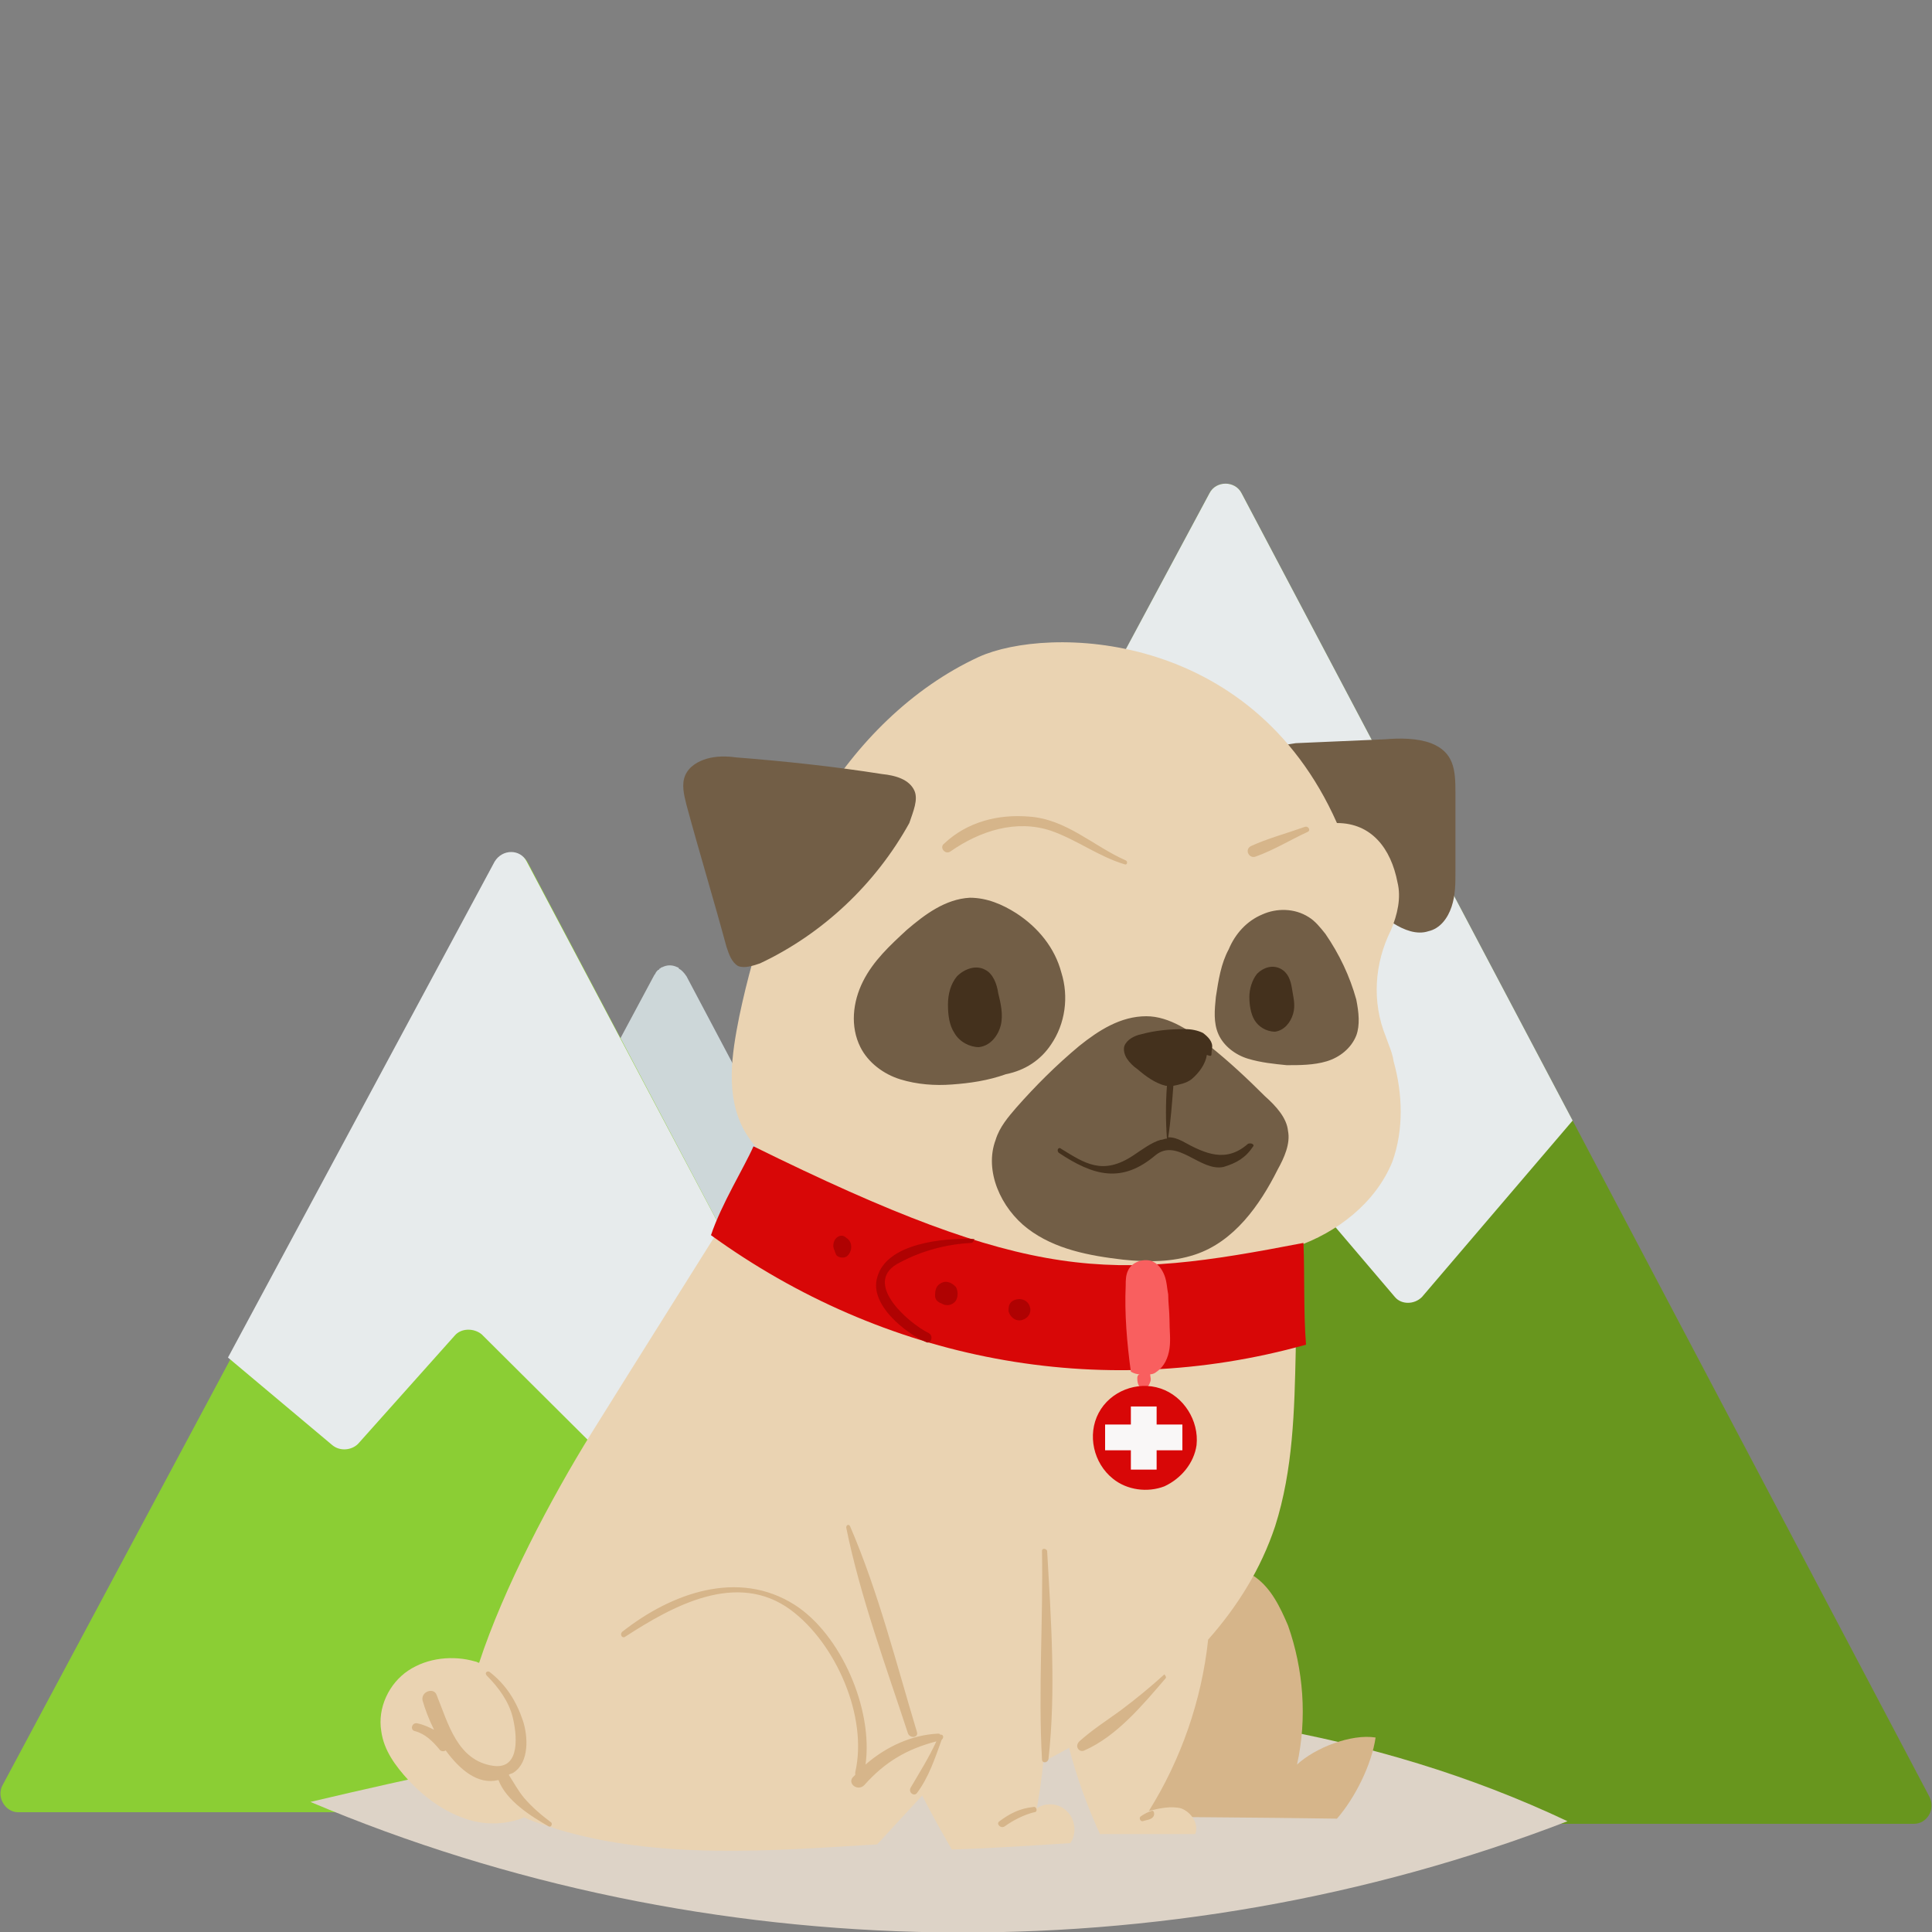 <?xml version="1.0" encoding="utf-8"?>
<!-- Generator: Adobe Illustrator 24.1.0, SVG Export Plug-In . SVG Version: 6.00 Build 0)  -->
<svg version="1.1" id="Calque_1" xmlns="http://www.w3.org/2000/svg" xmlns:xlink="http://www.w3.org/1999/xlink" x="0px" y="0px"
	 viewBox="0 0 150 150" style="enable-background:new 0 0 150 150;" xml:space="preserve">
<rect x="0" y="0" width="150" height="150" fill="#808080" stroke="none"/>
<style type="text/css">
	.st0{fill:#CDD7D9;}
	.st1{fill:#68961E;}
	.st2{fill:#8BCE34;}
	.st3{fill:#E7EBEC;}
	.st4{fill:#DDD3C7;}
	.st5{fill:#725E46;}
	.st6{fill:#D6B58A;}
	.st7{fill:#EAD3B2;}
	.st8{fill:#D80707;}
	.st9{fill:#44311D;}
	.st10{fill:#AF0202;}
	.st11{fill:#F95F5F;}
	.st12{fill:#F9F7F7;}
</style>
<path class="st0" d="M79.5,125.3l-5.7,5.2l-26-49.2l3-5.6c0.1-0.1,0.1-0.2,0.2-0.3c0,0,0.1-0.1,0.1-0.1c0,0,0.1,0,0.1-0.1
	c0.1,0,0.1-0.1,0.2-0.1c0.4-0.2,0.8-0.2,1.2,0c0,0,0.1,0,0.1,0.1c0.2,0.1,0.4,0.3,0.6,0.6L79.5,125.3z"/>
<path class="st1" d="M149.8,139.5L96.4,38.3c-0.5-1-2-1-2.5,0L39.7,139.5c-0.5,0.9,0.2,2.1,1.2,2.1h107.7
	C149.6,141.6,150.3,140.5,149.8,139.5z"/>
<path class="st2" d="M78.8,138.6L41,67c-0.5-1-2-1-2.5,0L0.2,138.6c-0.5,0.9,0.2,2.1,1.2,2.1h76.2C78.6,140.6,79.3,139.5,78.8,138.6
	z"/>
<path class="st3" d="M122.1,87l-11.7,13.7c-0.6,0.6-1.6,0.6-2.1,0L90,79.2c-0.6-0.7-1.6-0.7-2.1,0L78.3,90c-0.6,0.7-1.6,0.6-2.2-0.1
	l-5.8-7.6l23.6-44c0.5-1,2-1,2.5,0L122.1,87z M38.4,66.9l-20.7,38.5l8.1,6.8c0.6,0.5,1.5,0.4,2-0.1l7.5-8.4c0.5-0.6,1.5-0.6,2.1-0.1
	l20,19.9c0.5,0.5,1.4,0.5,2,0l7.7-7.1L40.9,66.9C40.4,65.9,39,65.9,38.4,66.9z"/>
<path class="st4" d="M73.2,132.4c-16.6,0.5-33,3.7-49.1,7.5c30.7,13,66.5,13.5,97.6,1.5C106.7,134.3,89.8,131.9,73.2,132.4z"/>
<path class="st5" d="M108.2,71.7c-2.6-1.5-4.9-3.5-6.6-6c-0.8-1.2-4.3-6.4-2.5-7.6c0.4-0.3,1-0.3,1.5-0.4c2.3-0.1,4.6-0.2,6.9-0.3
	c1.2-0.1,2.5-0.1,3.6,0.3c1.8,0.7,1.9,2.1,1.9,3.8c0,2.1,0,4.2,0,6.2c0,0.9,0,1.8-0.3,2.7c-0.3,0.9-0.9,1.7-1.8,1.9
	C110,72.6,109,72.2,108.2,71.7z"/>
<path class="st6" d="M100,126.2c1.2,3.4,1.5,7.2,0.7,10.8c1.4-1.3,4.2-2.4,6.1-2.1c-0.3,2.1-1.6,4.7-3,6.3
	c-6.1-0.1-12.2-0.1-18.3-0.2c-1.4-5.3-2.8-10.5-4.3-15.8c3.7-1.7,7.7-2.8,11.8-3.3c1.5-0.2,3.1-0.2,4.4,0.5
	C98.7,123.3,99.4,124.8,100,126.2z"/>
<path class="st7" d="M108.1,90.2c-1.3,3.2-4.3,5.5-7.5,6.6c-1.3,0.5-3.5,1-5.7,1.4c1.9-0.1,3.9-0.2,5.8-0.4c0,2.4-0.1,4.7-0.1,7.1
	c-0.1,4.6-0.2,9.2-1.6,13.6c-1.1,3.3-2.9,6.2-5.2,8.8c-0.5,4.7-2.1,9.3-4.6,13.3c0.8-0.2,1.7-0.4,2.5-0.2c0.8,0.3,1.4,1.2,1.1,2
	c-2.5,0-5,0-7.4,0c-1-2.2-1.8-4.4-2.4-6.7c-0.7,0.4-1.3,0.7-2,1.1c-0.1,1.2-0.3,2.4-0.5,3.6c0.7-0.5,1.8-0.4,2.4,0.3
	c0.6,0.6,0.7,1.7,0.2,2.4c-3.1,0.2-6.1,0.4-9.2,0.5c-0.8-1.4-1.6-2.8-2.3-4.2c-1.2,1.3-2.3,2.5-3.5,3.8c-8.3,0.5-17,1.2-24.9-1.2
	c-0.8-0.3-1.7-0.5-2.5-0.9c-1.2,0.5-2.6,0.6-3.9,0.3c-2-0.5-3.7-1.7-5.1-3.2c-1-1.1-1.9-2.3-2.1-3.8c-0.3-1.8,0.6-3.7,2.1-4.7
	c1.5-1,3.5-1.2,5.2-0.7c0.1,0,0.2,0.1,0.3,0.1c1.9-5.8,5.6-12.8,8.7-17.8c4.3-6.9,8.6-13.7,12.9-20.6c2.1,2.5,5.4,3.7,8.6,4.5
	c2.6,0.7,5.2,1.3,7.8,1.7c-3.1-1.2-6.2-2.6-10.2-4.1c-2.8-1-5.7-2.4-7.2-5c-1.5-2.7-1-5.9-0.4-8.9c1.2-5.7,3.1-11.3,6.1-16.2
	c3-5,7.3-9.3,12.5-11.7c5.3-2.4,21.1-2.2,27.8,12.9c2.7,0,4.2,2,4.7,4.6c0.3,1.2,0,2.5-0.5,3.7c-1.3,2.6-1.5,5.6-0.4,8.3
	c0.2,0.6,0.5,1.2,0.6,1.9C108.9,84.9,109,87.7,108.1,90.2z"/>
<path class="st8" d="M101.4,104.4c-0.2-2.4-0.1-5.5-0.2-7.9c-15,2.9-21,3.2-42.7-7.5c-0.7,1.6-2.5,4.5-3.3,6.9
	C68.6,105.6,85.3,108.9,101.4,104.4z"/>
<path class="st6" d="M90.5,130.3c-1.8,2.1-3.8,4.5-6.3,5.6c-0.4,0.2-0.8-0.3-0.4-0.7c1-0.9,2.1-1.6,3.2-2.4c1.2-0.9,2.3-1.8,3.4-2.8
	C90.4,130,90.6,130.2,90.5,130.3z M80.9,120.4c0.1,5.4-0.3,10.8,0,16.2c0,0.3,0.4,0.3,0.5,0c0.6-5.3,0.2-10.9-0.1-16.2
	C81.2,120.2,80.9,120.2,80.9,120.4z M80.2,140.3c-1,0.1-1.8,0.5-2.6,1.1c-0.3,0.2,0.1,0.6,0.4,0.4c0.7-0.5,1.5-0.9,2.3-1.1
	C80.6,140.7,80.5,140.2,80.2,140.3z M89.4,140.6c-0.3,0.1-0.5,0.2-0.8,0.4c-0.2,0.1-0.1,0.4,0.1,0.4c0.3-0.1,0.6-0.1,0.8-0.3
	C89.7,140.9,89.6,140.5,89.4,140.6z M71.2,134.5c-1.6-5.3-3-10.9-5.2-16c-0.1-0.2-0.3-0.1-0.3,0.1c1.1,5.4,3.1,10.8,4.8,16
	C70.7,135,71.3,134.9,71.2,134.5z M73,134.7c0-0.1-0.1-0.1-0.2-0.1c-2,0.1-4,1-5.6,2.4c0.6-4.3-1.9-10.1-5.5-12.4
	c-4.4-2.8-9.6-0.9-13.4,2.1c-0.2,0.2,0,0.5,0.2,0.4c3.7-2.4,8.7-5.2,12.9-2.1c3.5,2.6,6,8.3,5,12.6c0,0.1,0,0.1,0,0.2
	c-0.1,0.1-0.1,0.1-0.2,0.2c-0.4,0.5,0.4,1.1,0.9,0.6c1.6-1.8,3.3-2.8,5.6-3.4c-0.6,1.3-1.3,2.4-2,3.6c-0.2,0.4,0.3,0.7,0.5,0.4
	c0.9-1.2,1.4-2.7,1.9-4.1C73.4,134.8,73.1,134.6,73,134.7z M40.7,139.6c-0.5-0.6-0.8-1.2-1.2-1.8c0.1-0.1,0.3-0.1,0.4-0.2
	c1.2-0.8,1.1-2.8,0.7-4c-0.5-1.5-1.3-2.8-2.6-3.8c-0.2-0.1-0.4,0.1-0.2,0.3c0.9,0.9,1.7,2,2,3.2c0.3,1.2,0.7,4.1-1.5,3.8
	c-2.8-0.4-3.5-3.3-4.4-5.5c-0.2-0.6-1.2-0.3-1.1,0.4c0.2,0.7,0.5,1.5,0.9,2.3c-0.4-0.2-0.8-0.4-1.3-0.5c-0.4-0.1-0.6,0.5-0.2,0.6
	c0.8,0.2,1.4,0.8,1.9,1.4c0.1,0.2,0.4,0.2,0.5,0.1c1.1,1.5,2.5,2.7,4.1,2.3c0.6,1.6,2.5,2.8,3.9,3.6c0.2,0.1,0.3-0.2,0.2-0.3
	C42,140.9,41.3,140.3,40.7,139.6z M101.3,64.2c-1.4,0.5-2.9,0.9-4.2,1.5c-0.5,0.3-0.1,1,0.4,0.8c1.4-0.5,2.7-1.3,4-1.9
	C101.8,64.5,101.6,64.1,101.3,64.2z M81.6,64.5c2,0.7,3.7,2,5.7,2.6c0.2,0.1,0.3-0.2,0.1-0.3c-2.5-1.1-4.6-3.2-7.5-3.4
	c-2.4-0.2-4.8,0.4-6.6,2.1c-0.4,0.3,0.1,0.9,0.5,0.6C76.1,64.5,78.9,63.6,81.6,64.5z"/>
<path class="st5" d="M100,87.8c0.2,1-0.3,2.1-0.8,3c-1.4,2.8-3.4,5.6-6.4,6.6c-1.8,0.6-3.7,0.6-5.6,0.4c-2.6-0.3-5.3-0.8-7.4-2.4
	c-2.1-1.6-3.4-4.5-2.5-6.9c0.3-1,1-1.8,1.6-2.5c1.5-1.7,3.1-3.3,4.9-4.8c1.5-1.2,3.2-2.3,5.2-2.3c1.8,0,3.5,1.2,4.9,2.3
	c1.5,1.2,2.9,2.5,4.3,3.9C99.1,85.9,99.9,86.8,100,87.8z M71,61.4c-0.4-0.9-1.5-1.2-2.5-1.3c-3.8-0.6-7.6-1-11.4-1.3
	c-0.7-0.1-1.5-0.1-2.2,0.1c-0.7,0.2-1.4,0.6-1.7,1.3c-0.3,0.7-0.1,1.5,0.1,2.3c1,3.7,2.1,7.3,3.1,11c0.2,0.6,0.4,1.2,0.9,1.5
	c0.5,0.2,1.1,0,1.7-0.2c4.9-2.3,9-6.2,11.6-10.9C70.9,63,71.3,62.1,71,61.4z M81.6,81.1c1.1-1.6,1.4-3.7,0.8-5.6
	c-0.5-1.9-1.8-3.5-3.5-4.6c-1.1-0.7-2.3-1.2-3.6-1.2c-1.9,0.1-3.5,1.3-4.9,2.5c-1.3,1.2-2.6,2.4-3.4,4c-0.8,1.6-1,3.5-0.2,5.1
	c0.6,1.2,1.8,2.1,3.1,2.5c1.3,0.4,2.7,0.5,4,0.4c1.4-0.1,2.8-0.3,4.2-0.8C79.6,83.1,80.8,82.3,81.6,81.1z M105.3,77.6
	c-0.5-1.8-1.3-3.5-2.4-5.1c-0.4-0.5-0.8-1-1.3-1.3c-1.1-0.7-2.5-0.7-3.6-0.2c-1.2,0.5-2.1,1.5-2.6,2.7c-0.6,1.1-0.8,2.4-1,3.7
	c-0.1,1-0.2,2,0.2,2.9c0.4,0.9,1.3,1.6,2.3,1.9c1,0.3,2,0.4,3,0.5c1,0,2.1,0,3.1-0.3c1-0.3,1.9-1,2.3-2
	C105.6,79.6,105.5,78.6,105.3,77.6z"/>
<path class="st9" d="M97.3,89c-0.6,0.9-1.3,1.3-2.3,1.6c-1.8,0.4-3.6-2.3-5.3-0.9c-2.6,2.2-4.8,1.6-7.5-0.2c-0.2-0.2,0-0.5,0.2-0.3
	c1.8,1.1,3.2,2.1,5.6,0.5c0.6-0.4,1.4-1,2.1-1.2c0.2,0,0.3-0.1,0.5-0.1c-0.1-1.4-0.1-2.7,0-4.1c0,0-0.1,0-0.1,0
	c-0.8-0.2-1.5-0.7-2.2-1.3c-0.3-0.2-0.6-0.5-0.8-0.8c-0.2-0.3-0.3-0.7-0.2-1c0.2-0.5,0.8-0.8,1.3-0.9c1.1-0.3,2.2-0.4,3.4-0.4
	c0.5,0,1,0.1,1.4,0.3c0.4,0.3,0.8,0.7,0.7,1.2s0.1,0.7-0.4,0.5c-0.1,0.7-0.6,1.4-1.2,1.9c-0.4,0.3-0.9,0.4-1.4,0.5
	c-0.1,1.3-0.2,2.7-0.4,4c0.4,0,0.7,0.1,1.1,0.3c1.8,1,3.4,1.7,5.1,0.2C97.2,88.7,97.4,88.9,97.3,89z M76.5,75.3
	c-0.7-0.4-1.6-0.1-2.2,0.5c-0.5,0.6-0.7,1.4-0.7,2.2c0,0.8,0.1,1.6,0.5,2.2c0.4,0.7,1.2,1.1,1.9,1.1c0.9-0.1,1.5-0.9,1.7-1.7
	c0.2-0.8,0-1.7-0.2-2.5C77.4,76.4,77.1,75.6,76.5,75.3z M100.3,76.7c-0.1-0.6-0.3-1.2-0.9-1.5c-0.6-0.3-1.3-0.1-1.8,0.4
	c-0.4,0.5-0.6,1.2-0.6,1.8c0,0.6,0.1,1.3,0.4,1.8s0.9,0.9,1.6,0.9c0.7-0.1,1.2-0.7,1.4-1.4S100.4,77.4,100.3,76.7z"/>
<path class="st10" d="M75.4,96.5c-1.9,0.1-3.8,0.6-5.5,1.5c-3.1,1.5,0.6,4.7,2.2,5.5c0.4,0.2,0.2,0.9-0.2,0.7
	c-1.6-0.7-4.4-2.9-3.8-5c0.7-2.7,5.2-3.1,7.5-3C75.7,96.1,75.6,96.5,75.4,96.5z M73.1,99.6c-0.4,0.2-0.5,0.5-0.5,1
	c0,0.3,0.2,0.5,0.5,0.6c0.3,0.2,0.8,0.2,1.1-0.2c0.2-0.3,0.2-0.8,0-1.1C73.9,99.6,73.5,99.4,73.1,99.6z M79.4,100.9
	c-0.3-0.1-0.7,0-0.9,0.2c0,0,0,0,0,0c-0.2,0.2-0.2,0.5-0.2,0.7c0.1,0.4,0.5,0.8,1,0.7c0.4-0.1,0.7-0.4,0.7-0.8
	C80,101.4,79.8,101,79.4,100.9z M64.7,96.7c0,0.1,0,0.2,0.1,0.4c0,0.1,0.1,0.2,0.1,0.3c0.2,0.3,0.7,0.3,0.9,0.1
	c0.4-0.4,0.4-1.1-0.1-1.4C65.3,95.7,64.7,96.1,64.7,96.7z"/>
<path class="st11" d="M90.8,104.7c-0.1,0.7-0.4,1.4-1,1.8c-0.1,0.1-0.3,0.2-0.5,0.2c0,0.2,0.1,0.4,0,0.6c-0.1,0.3-0.3,0.6-0.6,0.5
	c-0.3-0.1-0.4-0.4-0.4-0.8c0-0.2,0.1-0.3,0.2-0.3c-0.3,0-0.5-0.1-0.7-0.2c-0.3-2.2-0.5-4.5-0.4-6.7c0-0.4,0-0.8,0.2-1.2
	c0.3-0.6,1.1-0.9,1.8-0.7c0.5,0.2,0.8,0.6,1,1.1c0.2,0.5,0.2,1,0.3,1.5c0,0.7,0.1,1.3,0.1,2C90.8,103.3,90.9,104,90.8,104.7z"/>
<path class="st8" d="M92.9,112.2c-0.2,1.4-1.2,2.6-2.5,3.2c-1.3,0.5-2.9,0.3-4-0.6c-1.5-1.2-2-3.4-1.1-5.1s3-2.5,4.8-1.9
	S93.1,110.3,92.9,112.2z"/>
<path class="st12" d="M91.8,112.6h-2v1.5h-2v-1.5h-2v-2h2v-1.4h2v1.4h2V112.6z"/>
</svg>
